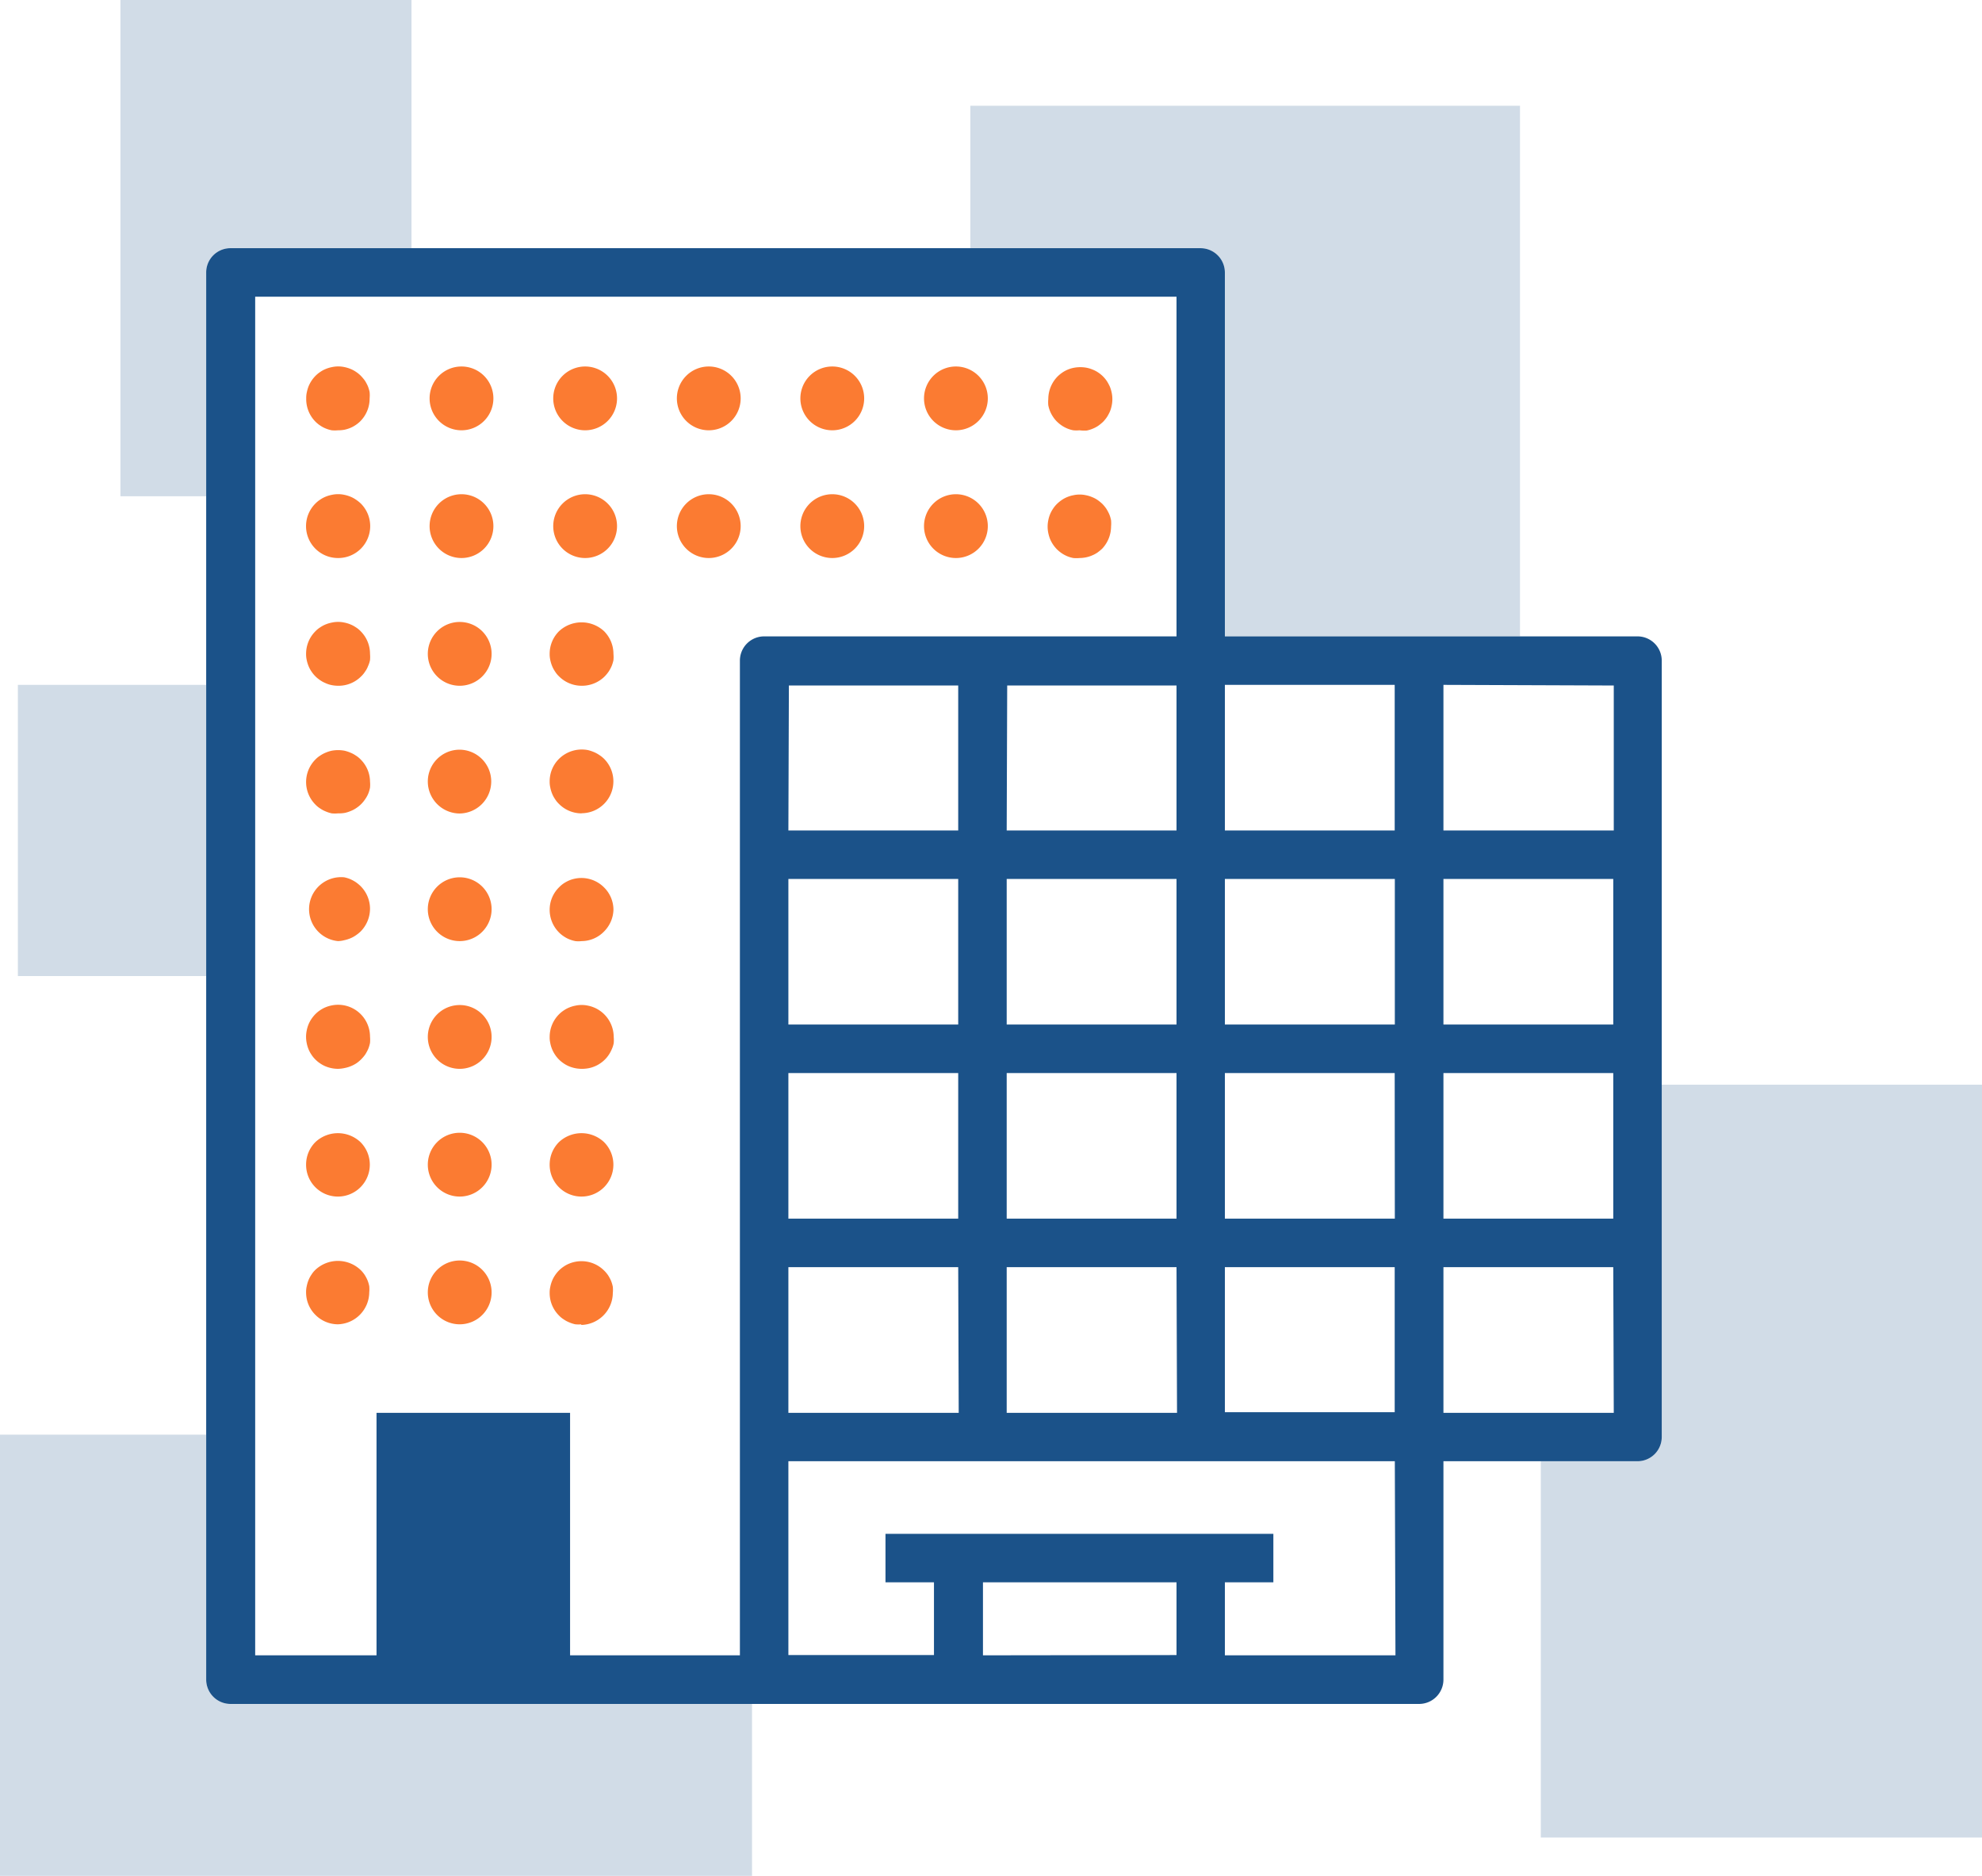 <svg xmlns="http://www.w3.org/2000/svg" viewBox="0 0 155.34 147.01"><defs><style>.cls-1,.cls-3{fill:#1b5289;}.cls-2{fill:#fb7b32;}.cls-3{opacity:0.2;}</style></defs><g id="Icons"><path class="cls-1" d="M20,23.25H92.21V49.87H59.89a1.9,1.9,0,0,0-1.9,1.9v77.95H20Zm9.51,106.47v-19H44.68v19Zm47.53,0V124H92.21v5.7Zm32.33,0H96V124h3.8v-3.8H69.4V124h3.8v5.7H61.79V114.51h47.53Zm17.11-19H113.13V99.3h13.31Zm0-57V65.08H113.13V53.67Zm-47.54,0H92.21V65.08H78.9Zm-17.11,0H75.1V65.08H61.79Zm13.31,57H61.79V99.3H75.1Zm17.11,0H78.9V99.3H92.21ZM109.32,95.5H96V84.09h13.31Zm17.12-11.41V95.5H113.13V84.09ZM113.13,68.88h13.31V80.29H113.13Zm-34.23,0H92.21V80.29H78.9Zm-17.11,0H75.1V80.29H61.79ZM78.9,84.09H92.21V95.5H78.9Zm-17.11,0H75.1V95.5H61.79Zm47.53-15.21V80.29H96V68.88ZM96,53.67h13.31V65.08H96Zm13.31,57H96V99.3h13.31ZM18.06,19.45a1.9,1.9,0,0,0-1.9,1.9V131.62a1.91,1.91,0,0,0,1.9,1.91h93.17a1.91,1.91,0,0,0,1.9-1.91V114.51h15.21a1.9,1.9,0,0,0,1.9-1.9V51.77a1.9,1.9,0,0,0-1.9-1.9H96V21.35a1.91,1.91,0,0,0-1.91-1.9Z"/><path class="cls-2" d="M84.61,33.72a2.63,2.63,0,0,1-.49,0,2.43,2.43,0,0,1-.9-.37,2.85,2.85,0,0,1-.38-.31,2.24,2.24,0,0,1-.31-.38,2.43,2.43,0,0,1-.37-.9,2.72,2.72,0,0,1,0-.49,2.55,2.55,0,0,1,.73-1.77,2.85,2.85,0,0,1,.38-.31,2.43,2.43,0,0,1,.9-.37,2.69,2.69,0,0,1,1,0,2.44,2.44,0,0,1,.46.14,2.3,2.3,0,0,1,.44.23,2.43,2.43,0,0,1,.69.69,3.55,3.55,0,0,1,.23.43,2.79,2.79,0,0,1,.14.47,2.43,2.43,0,0,1,0,1,2.54,2.54,0,0,1-.14.47,3.55,3.55,0,0,1-.23.43,2.85,2.85,0,0,1-.31.38,3.68,3.68,0,0,1-.38.31,2.3,2.3,0,0,1-.44.23,2.44,2.44,0,0,1-.46.14A2.72,2.72,0,0,1,84.61,33.72Z"/><path class="cls-2" d="M72.42,31.22a2.5,2.5,0,0,1,2.5-2.5h0a2.5,2.5,0,0,1,2.5,2.5h0a2.5,2.5,0,0,1-2.5,2.5h0A2.5,2.5,0,0,1,72.42,31.22Zm-9.69,0a2.5,2.5,0,0,1,2.5-2.5h0a2.5,2.5,0,0,1,2.5,2.5h0a2.5,2.5,0,0,1-2.5,2.5h0A2.5,2.5,0,0,1,62.73,31.22Zm-9.68,0a2.5,2.5,0,0,1,2.5-2.5h0a2.5,2.5,0,0,1,2.5,2.5h0a2.5,2.5,0,0,1-2.5,2.5h0A2.5,2.5,0,0,1,53.05,31.22Zm-9.69,0a2.5,2.5,0,0,1,2.5-2.5h0a2.5,2.5,0,0,1,2.5,2.5h0a2.5,2.5,0,0,1-2.5,2.5h0A2.5,2.5,0,0,1,43.36,31.22Zm-9.69,0a2.5,2.5,0,0,1,2.5-2.5h0a2.5,2.5,0,0,1,2.5,2.5h0a2.5,2.5,0,0,1-2.5,2.5h0A2.5,2.5,0,0,1,33.67,31.22Z"/><path class="cls-2" d="M26.49,33.72a2.63,2.63,0,0,1-.49,0,2.54,2.54,0,0,1-.47-.14,2.22,2.22,0,0,1-.43-.23,2.33,2.33,0,0,1-.38-.31A2.51,2.51,0,0,1,24,31.22a2,2,0,0,1,.05-.49,2.79,2.79,0,0,1,.14-.47,2.55,2.55,0,0,1,.23-.43,2.72,2.72,0,0,1,.31-.38,2.33,2.33,0,0,1,.38-.31,2.22,2.22,0,0,1,.43-.23,2.54,2.54,0,0,1,.47-.14,2.31,2.31,0,0,1,1,0,2.69,2.69,0,0,1,.46.14,2.22,2.22,0,0,1,.43.23,2.33,2.33,0,0,1,.38.31,3.79,3.79,0,0,1,.32.38,3.55,3.55,0,0,1,.23.43,2.79,2.79,0,0,1,.14.47,2.72,2.72,0,0,1,0,.49A2.52,2.52,0,0,1,28.25,33a2.33,2.33,0,0,1-.38.31,2.22,2.22,0,0,1-.43.23,2.69,2.69,0,0,1-.46.14A2.81,2.81,0,0,1,26.49,33.72Z"/><path class="cls-2" d="M84.61,43.73a2.63,2.63,0,0,1-.49,0,2.43,2.43,0,0,1-.9-.37,2.85,2.85,0,0,1-.38-.31,2.72,2.72,0,0,1-.31-.38,2.55,2.55,0,0,1-.23-.43,2.79,2.79,0,0,1-.14-.47,2.43,2.43,0,0,1,0-1,2.43,2.43,0,0,1,.37-.9,2.24,2.24,0,0,1,.31-.38,2.85,2.85,0,0,1,.38-.31,2.43,2.43,0,0,1,.9-.37,2.31,2.31,0,0,1,1,0,2.44,2.44,0,0,1,.46.14,2.3,2.3,0,0,1,.44.23,3.68,3.68,0,0,1,.38.31,2.85,2.85,0,0,1,.31.38,3.55,3.55,0,0,1,.23.43,2.54,2.54,0,0,1,.14.47,2.72,2.72,0,0,1,0,.49A2.55,2.55,0,0,1,86.38,43a3.68,3.68,0,0,1-.38.31,2.3,2.3,0,0,1-.44.23,2.44,2.44,0,0,1-.46.14A2.72,2.72,0,0,1,84.61,43.73Z"/><path class="cls-2" d="M72.42,41.23a2.5,2.5,0,0,1,2.5-2.5h0a2.5,2.5,0,0,1,2.5,2.5h0a2.5,2.5,0,0,1-2.5,2.5h0A2.5,2.5,0,0,1,72.42,41.23Zm-9.69,0a2.5,2.5,0,0,1,2.5-2.5h0a2.5,2.5,0,0,1,2.5,2.5h0a2.5,2.5,0,0,1-2.5,2.5h0A2.5,2.5,0,0,1,62.73,41.23Zm-9.68,0a2.5,2.5,0,0,1,2.5-2.5h0a2.5,2.5,0,0,1,2.5,2.5h0a2.5,2.5,0,0,1-2.5,2.5h0A2.5,2.5,0,0,1,53.05,41.23Zm-9.69,0a2.5,2.5,0,0,1,2.5-2.5h0a2.5,2.5,0,0,1,2.5,2.5h0a2.5,2.5,0,0,1-2.5,2.5h0A2.5,2.5,0,0,1,43.36,41.23Zm-9.69,0a2.5,2.5,0,0,1,2.5-2.5h0a2.5,2.5,0,0,1,2.5,2.5h0a2.5,2.5,0,0,1-2.5,2.5h0A2.5,2.5,0,0,1,33.67,41.23Z"/><path class="cls-2" d="M26.49,43.73a2.5,2.5,0,0,1-1.77-4.27,2.33,2.33,0,0,1,.38-.31,2.22,2.22,0,0,1,.43-.23,2.54,2.54,0,0,1,.47-.14,2.31,2.31,0,0,1,1,0,2.69,2.69,0,0,1,.46.14,2.22,2.22,0,0,1,.43.23,3,3,0,0,1,.39.31,2.5,2.5,0,0,1-1.77,4.27Z"/><path class="cls-2" d="M45.58,53.74A2.5,2.5,0,0,1,43.81,53a1.91,1.91,0,0,1-.31-.38,2.22,2.22,0,0,1-.23-.43,2.69,2.69,0,0,1-.14-.46,2.09,2.09,0,0,1-.05-.49,2.49,2.49,0,0,1,.73-1.77,2.59,2.59,0,0,1,3.54,0,2.53,2.53,0,0,1,.73,1.77,2.81,2.81,0,0,1,0,.49,2.69,2.69,0,0,1-.14.46,2.93,2.93,0,0,1-.23.43,3,3,0,0,1-.31.38A2.53,2.53,0,0,1,45.58,53.74Z"/><path class="cls-2" d="M33.53,51.24a2.5,2.5,0,0,1,2.5-2.5h0a2.5,2.5,0,0,1,2.5,2.5h0a2.5,2.5,0,0,1-2.5,2.5h0A2.5,2.5,0,0,1,33.53,51.24Z"/><path class="cls-2" d="M26.49,53.74a2.63,2.63,0,0,1-.49-.05,2,2,0,0,1-.47-.15,2.22,2.22,0,0,1-.43-.23,2.43,2.43,0,0,1-.69-.69,2.22,2.22,0,0,1-.23-.43,2.69,2.69,0,0,1-.14-.46,2.09,2.09,0,0,1-.05-.49,2.49,2.49,0,0,1,.73-1.77,1.91,1.91,0,0,1,.38-.31,2.22,2.22,0,0,1,.43-.23,2.54,2.54,0,0,1,.47-.14,2.31,2.31,0,0,1,1,0,2.44,2.44,0,0,1,.46.14,2.22,2.22,0,0,1,.43.23,1.91,1.91,0,0,1,.38.31A2.5,2.5,0,0,1,29,51.24a2.81,2.81,0,0,1,0,.49,2.06,2.06,0,0,1-.15.46,1.78,1.78,0,0,1-.23.43,1.91,1.91,0,0,1-.31.38A2.49,2.49,0,0,1,26.49,53.74Z"/><path class="cls-2" d="M45.58,63.74A2.49,2.49,0,0,1,43.81,63a1.91,1.91,0,0,1-.31-.38,2.22,2.22,0,0,1-.23-.43,2.54,2.54,0,0,1-.14-.47,2,2,0,0,1-.05-.49,2.48,2.48,0,0,1,.73-1.76,2.54,2.54,0,0,1,2.26-.69,2.74,2.74,0,0,1,.46.15,2.22,2.22,0,0,1,.43.23,2.31,2.31,0,0,1,.39.31,2.5,2.5,0,0,1-1.77,4.26Z"/><path class="cls-2" d="M33.53,61.24A2.49,2.49,0,0,1,36,58.75h0a2.49,2.49,0,0,1,2.5,2.49h0A2.51,2.51,0,0,1,36,63.75h0A2.51,2.51,0,0,1,33.53,61.24Z"/><path class="cls-2" d="M26.49,63.74a2.63,2.63,0,0,1-.49,0,2.57,2.57,0,0,1-.47-.15,2.22,2.22,0,0,1-.43-.23,1.91,1.91,0,0,1-.38-.31,2.5,2.5,0,0,1,0-3.53,1.91,1.91,0,0,1,.38-.31,2.22,2.22,0,0,1,.43-.23,2.57,2.57,0,0,1,.47-.15,2.69,2.69,0,0,1,1,0,2.74,2.74,0,0,1,.46.15,2.22,2.22,0,0,1,.43.23,1.91,1.91,0,0,1,.38.31A2.47,2.47,0,0,1,29,61.24a2.63,2.63,0,0,1,0,.49,2.54,2.54,0,0,1-.14.47,2.26,2.26,0,0,1-.24.43,2.43,2.43,0,0,1-.69.69,2.22,2.22,0,0,1-.43.23,2.74,2.74,0,0,1-.46.15A2.77,2.77,0,0,1,26.49,63.74Z"/><path class="cls-2" d="M45.58,73.75a2,2,0,0,1-.49,0,2.54,2.54,0,0,1-.47-.14,2.22,2.22,0,0,1-.43-.23,2.33,2.33,0,0,1-.38-.31,2.51,2.51,0,0,1-.73-1.77,2.47,2.47,0,0,1,.73-1.76,2.38,2.38,0,0,1,.38-.32,2.93,2.93,0,0,1,.43-.23,2.54,2.54,0,0,1,.47-.14,2.5,2.5,0,0,1,2.25.69,2.47,2.47,0,0,1,.74,1.76A2.52,2.52,0,0,1,47.34,73,2.47,2.47,0,0,1,45.58,73.75Z"/><path class="cls-2" d="M33.53,71.25a2.5,2.5,0,0,1,2.5-2.5h0a2.5,2.5,0,0,1,2.5,2.5h0a2.5,2.5,0,0,1-2.5,2.5h0A2.5,2.5,0,0,1,33.53,71.25Z"/><path class="cls-2" d="M26.49,73.75a2.5,2.5,0,1,1,.49-5,2.69,2.69,0,0,1,.46.14,2.93,2.93,0,0,1,.43.23,3,3,0,0,1,.39.32A2.51,2.51,0,0,1,29,71.25,2.55,2.55,0,0,1,28.26,73a3,3,0,0,1-.39.31,2.22,2.22,0,0,1-.43.23,2.69,2.69,0,0,1-.46.14A2.09,2.09,0,0,1,26.49,73.75Z"/><path class="cls-2" d="M45.58,83.76a2.63,2.63,0,0,1-.49-.05,2.54,2.54,0,0,1-.47-.14,2.22,2.22,0,0,1-.43-.23,2.33,2.33,0,0,1-.38-.31,2.24,2.24,0,0,1-.31-.38,2.43,2.43,0,0,1-.37-.9,2,2,0,0,1-.05-.49,2.51,2.51,0,0,1,.73-1.77,2.33,2.33,0,0,1,.38-.31,2.22,2.22,0,0,1,.43-.23,2.54,2.54,0,0,1,.47-.14,2.31,2.31,0,0,1,1,0,2.44,2.44,0,0,1,.46.14,2.22,2.22,0,0,1,.43.23,2.33,2.33,0,0,1,.38.31,2.52,2.52,0,0,1,.74,1.77,2.72,2.72,0,0,1,0,.49,2,2,0,0,1-.15.47,2.55,2.55,0,0,1-.23.43,2.24,2.24,0,0,1-.31.38,2.33,2.33,0,0,1-.38.31,2.22,2.22,0,0,1-.43.23,2.44,2.44,0,0,1-.46.14A2.81,2.81,0,0,1,45.58,83.76Z"/><path class="cls-2" d="M33.53,81.26a2.5,2.5,0,0,1,2.5-2.5h0a2.5,2.5,0,0,1,2.5,2.5h0a2.5,2.5,0,0,1-2.5,2.5h0A2.5,2.5,0,0,1,33.53,81.26Z"/><path class="cls-2" d="M26.49,83.76a2.63,2.63,0,0,1-.49-.05,2.54,2.54,0,0,1-.47-.14,2.22,2.22,0,0,1-.43-.23,2.33,2.33,0,0,1-.38-.31,2.24,2.24,0,0,1-.31-.38,2.43,2.43,0,0,1-.37-.9,2.43,2.43,0,0,1,0-1,2.43,2.43,0,0,1,.37-.9,2.72,2.72,0,0,1,.31-.38,2.33,2.33,0,0,1,.38-.31,2.22,2.22,0,0,1,.43-.23,2.54,2.54,0,0,1,.47-.14,2.5,2.5,0,0,1,3,2.45,2.72,2.72,0,0,1,0,.49,2.54,2.54,0,0,1-.14.47,3.55,3.55,0,0,1-.23.43,2.92,2.92,0,0,1-.32.38,2.76,2.76,0,0,1-.37.31,2.64,2.64,0,0,1-.44.23,2.44,2.44,0,0,1-.46.14A2.81,2.81,0,0,1,26.49,83.76Z"/><path class="cls-2" d="M45.58,93.77a2.49,2.49,0,0,1-2.5-2.5,2.49,2.49,0,0,1,.73-1.77,2.58,2.58,0,0,1,3.53,0,2.5,2.5,0,0,1-1.76,4.27Z"/><path class="cls-2" d="M33.53,91.27a2.5,2.5,0,0,1,2.5-2.5h0a2.5,2.5,0,0,1,2.5,2.5h0a2.5,2.5,0,0,1-2.5,2.5h0A2.5,2.5,0,0,1,33.53,91.27Z"/><path class="cls-2" d="M26.49,93.77a2.49,2.49,0,0,1-2.5-2.5,2.49,2.49,0,0,1,.73-1.77,2.58,2.58,0,0,1,3.53,0,2.5,2.5,0,0,1-1.76,4.27Z"/><path class="cls-2" d="M45.58,103.78a2.63,2.63,0,0,1-.49,0,2.57,2.57,0,0,1-.47-.15,2.22,2.22,0,0,1-.43-.23,1.91,1.91,0,0,1-.38-.31,2.48,2.48,0,0,1-.73-1.76,2,2,0,0,1,.05-.49,2.54,2.54,0,0,1,.14-.47,2.22,2.22,0,0,1,.23-.43,2.43,2.43,0,0,1,.69-.69,2.22,2.22,0,0,1,.43-.23,2.54,2.54,0,0,1,.47-.14,2.51,2.51,0,0,1,2.25.68,2.38,2.38,0,0,1,.32.38,2.93,2.93,0,0,1,.23.43,2.54,2.54,0,0,1,.14.47,2.63,2.63,0,0,1,0,.49,2.53,2.53,0,0,1-2.5,2.5Z"/><path class="cls-2" d="M33.53,101.28a2.5,2.5,0,0,1,2.5-2.5h0a2.5,2.5,0,0,1,2.5,2.5h0a2.5,2.5,0,0,1-2.5,2.5h0A2.5,2.5,0,0,1,33.53,101.28Z"/><path class="cls-2" d="M26.49,103.78a2.5,2.5,0,0,1-1.77-.74,2.47,2.47,0,0,1-.73-1.76,2,2,0,0,1,.05-.49,2.54,2.54,0,0,1,.14-.47,2.22,2.22,0,0,1,.23-.43,1.91,1.91,0,0,1,.31-.38,2.58,2.58,0,0,1,3.53,0,2.38,2.38,0,0,1,.32.38,2.93,2.93,0,0,1,.23.43,2.54,2.54,0,0,1,.14.47,2.63,2.63,0,0,1,0,.49,2.53,2.53,0,0,1-2.5,2.5Z"/><path class="cls-3" d="M18.06,19.45a1.9,1.9,0,0,0-1.9,1.9V38.89H9.44V0H32.25V19.45Z"/><rect class="cls-3" x="1.4" y="53.67" width="14.76" height="22.82"/><path class="cls-3" d="M16.16,112.43v19.19a1.91,1.91,0,0,0,1.9,1.91H58.94V147H0V112.43Z"/><path class="cls-3" d="M96,49.87V21.35a1.91,1.91,0,0,0-1.91-1.9H76.05V8.29h43.08V49.87Z"/><path class="cls-3" d="M128.34,114.51a1.9,1.9,0,0,0,1.9-1.9V85h25.1V144H120.76V114.51Z"/></g></svg>